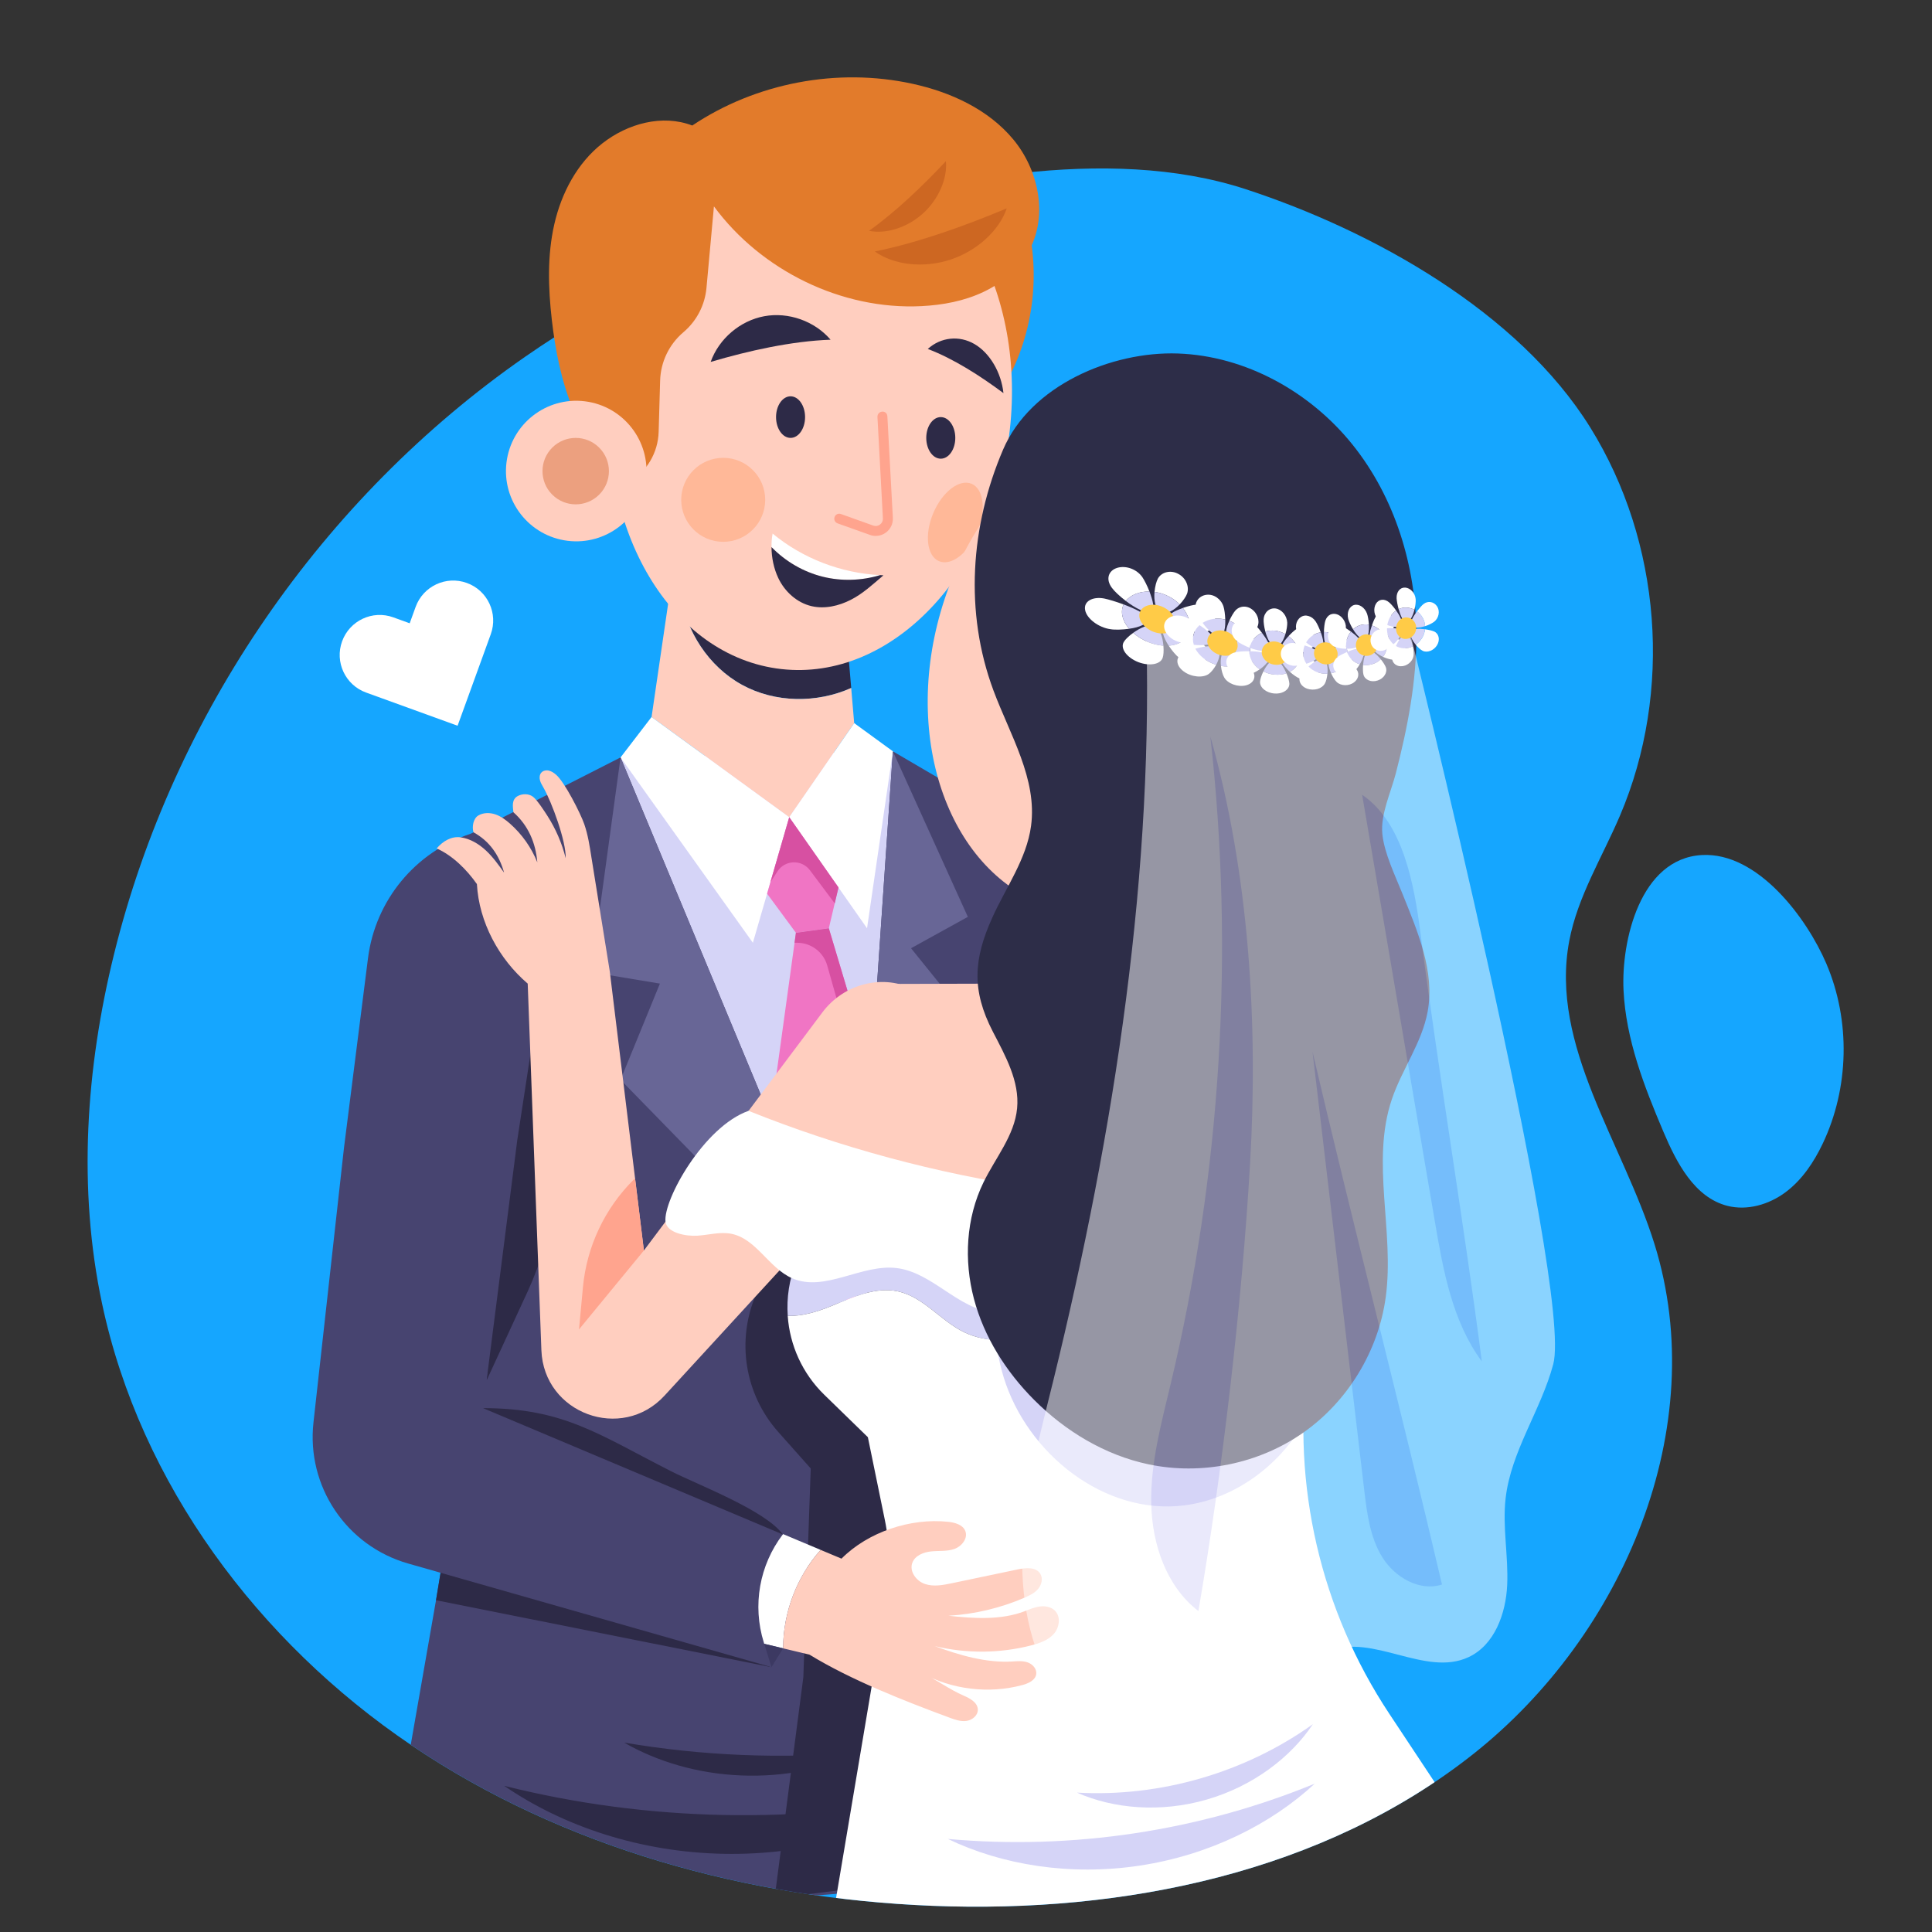 <?xml version="1.0" encoding="utf-8"?>
<!-- Generator: Adobe Illustrator 24.1.2, SVG Export Plug-In . SVG Version: 6.00 Build 0)  -->
<svg version="1.1" id="Layer_1" xmlns="http://www.w3.org/2000/svg" xmlns:xlink="http://www.w3.org/1999/xlink" x="0px" y="0px"
	 viewBox="0 0 720 720" style="enable-background:new 0 0 720 720;" xml:space="preserve">
<rect x="0" y="0" width="720" height="720" fill="#333333" stroke="none"/>
<style type="text/css">
	.st0{fill:#15A6FF;}
	.st1{fill:#FFFFFF;}
	.st2{clip-path:url(#SVGID_2_);}
	.st3{fill:#474470;}
	.st4{fill:#2D2A47;}
	.st5{fill:#D5D4F7;}
	.st6{fill:#FFCEBF;}
	.st7{fill:#F075C4;}
	.st8{fill:#D750A2;}
	.st9{fill:#686696;}
	.st10{fill:#3C3962;}
	.st11{fill:#FFA48E;}
	.st12{fill:#E27B2B;}
	.st13{fill:#ECA07F;}
	.st14{fill:#CD6722;}
	.st15{fill:#FFB898;}
	.st16{fill:#2D2D48;}
	.st17{opacity:0.5;}
	.st18{fill:#FFCB47;}
</style>
<g>
	<g>
		<path class="st0" d="M195.62,133.01c-75.55,52.51-131.05,133.15-153.1,222.48c-10.51,42.55-13.59,87.42-4.49,130.3
			c14.24,67.14,58.34,126.14,115.22,164.56c56.88,38.42,125.67,57.16,194.25,59.9c71.3,2.85,145.83-12.38,201.73-56.72
			c55.9-44.35,88.58-121.64,67.39-189.77c-11.8-37.94-39.17-74.04-31.81-113.08c3.12-16.56,12.3-31.22,18.91-46.72
			c19.72-46.23,15.46-101.97-11.08-144.66c-26.77-43.07-81.03-73.33-128.54-88.84c-51.28-16.74-117.37-3.19-167.11,12.72
			C261,94.69,226.66,111.44,195.62,133.01z"/>
		<path class="st0" d="M605.04,368.98c0.87,18.36,7.68,35.86,14.86,52.78c4.93,11.62,11.6,24.49,23.83,27.62
			c7.44,1.9,15.53-0.48,21.69-5.07c6.15-4.59,10.55-11.18,13.85-18.11c9.9-20.81,10.41-45.88,1.36-67.07
			c-7.21-16.88-25.51-41.65-46.4-40.48C611.24,319.94,604.17,350.63,605.04,368.98z"/>
	</g>
	<path class="st1" d="M173.98,217.25c-7.74-2.81-16.28,1.19-19.09,8.93l-2.21,6.1l-6.1-2.21c-7.74-2.81-16.28,1.19-19.09,8.93
		c-2.81,7.74,1.19,16.28,8.93,19.09l6.1,2.21l0,0l28.01,10.16l10.16-28.01l2.21-6.1C185.71,228.6,181.72,220.05,173.98,217.25z"/>
	<g>
		<defs>
			<path id="SVGID_1_" d="M616.61,463.75c-11.8-37.94-39.17-74.04-31.81-113.08c3.12-16.56,12.3-31.22,18.91-46.72
				c19.72-46.23,15.46-101.97-11.08-144.66c-26.77-43.07-81.03-73.33-128.54-88.84c-19.87-6.49-41.96-8.41-64.46-7.43
				c-19.82-28.27-51.74-48.15-86.11-52.23c-43.3-5.13-88.68,15.01-113.92,50.56c-17.03,21.29-23.58,52.51-21.89,79.15
				c0.12,1.86,0.25,3.69,0.41,5.48c-66.59,52.34-115.29,127.23-135.6,209.5c-10.51,42.55-13.59,87.42-4.49,130.3
				c14.24,67.14,58.34,126.14,115.22,164.56c56.88,38.42,125.67,57.16,194.25,59.9c71.3,2.85,145.83-12.38,201.73-56.72
				C605.12,609.17,637.81,531.88,616.61,463.75z"/>
		</defs>
		<clipPath id="SVGID_2_">
			<use xlink:href="#SVGID_1_"  style="overflow:visible;"/>
		</clipPath>
		<g class="st2">
			<g>
				<g>
					<path class="st3" d="M231.26,282.27l-55.88,28.46V447.8c0,49.8-4.31,99.5-12.89,148.56l-16.72,95.62l46.89,8.4
						c51.03,9.14,103.25,9.45,154.38,0.93l28.22-4.7l9.97-385.88l-52.47-30.73L231.26,282.27z"/>
					<path class="st4" d="M307.77,422.39l-25.97,59.91c-7.49,17.27-4.27,37.31,8.24,51.36l12.1,13.6l-2.76,77.79l-10.73,82.43
						l86.61-10.87l-14.57-274.22H307.77z"/>
				</g>
				<g>
					<path class="st4" d="M269.62,690.86c31.15,0.62,60.33-8.03,82.61-22.12c-54.06,11.3-110.72,10.19-164.3-3.2
						C209.64,680.48,238.46,690.27,269.62,690.86z"/>
				</g>
				<g>
					<path class="st4" d="M276.18,661.66c16.3,0.67,31.73-2.63,44.44-8.62c-29.33,2.52-58.99,1.3-88.02-3.62
						C244.78,656.43,259.88,661,276.18,661.66z"/>
				</g>
				<polyline class="st4" points="166.48,571.31 287.51,621.31 162.49,596.36 165.35,578.92 				"/>
				<path class="st4" d="M201.29,378.74l5.09,34.93c3.32,22.81,0.03,46.1-9.49,67.09l-15.55,33.68l9.48-129.69L201.29,378.74z"/>
			</g>
			<polygon class="st5" points="231.26,282.27 318.33,491.64 332.75,279.99 			"/>
			<g>
				<path class="st4" d="M276.52,255.21c12.36,6.78,27.89,6.9,40.7,1.18l-1.49-17.54l-62.14-17.71
					C255.55,235.17,264.04,248.37,276.52,255.21z"/>
				<path class="st6" d="M318.33,269.48l-1.11-13.09c-12.82,5.73-28.34,5.6-40.7-1.18c-12.47-6.84-20.97-20.04-22.93-34.07
					l-3.87-1.1l-6.9,47.16l51.3,37.35L318.33,269.48z"/>
				<polygon class="st1" points="242.82,267.2 231.26,282.27 280.58,351.34 294.12,304.55 				"/>
				<polygon class="st1" points="318.33,269.48 294.12,304.55 323.12,345.94 332.75,279.99 				"/>
			</g>
			<g>
				<polygon class="st7" points="294.12,304.55 285.87,333.04 296.62,347.63 308.88,345.94 312.47,330.74 				"/>
				<polygon class="st7" points="296.62,347.63 287.12,416.58 318.33,491.64 324.66,398.71 308.88,345.94 				"/>
				<path class="st8" d="M287.12,328.75l7.01-24.2l18.35,26.19l-1.4,5.92l-9.23-12.33c-3.07-4.11-9.3-3.91-12.1,0.39L287.12,328.75z
					"/>
				<path class="st8" d="M296.62,347.63l12.26-1.68l15.78,52.77l-1.04,15.26l-15.33-54.15c-1.42-5.02-6.01-8.49-11.23-8.49h-0.95
					L296.62,347.63z"/>
			</g>
			<polygon class="st9" points="231.26,282.27 220.31,362.3 245.93,366.56 231.26,402.4 318.33,491.64 			"/>
			<polygon class="st9" points="318.33,491.64 332.75,279.99 360.69,341.69 339.51,353.38 365.7,385.81 			"/>
			<g>
				<g>
					<path class="st5" d="M309.85,486.71c7.98-3.27,16.43-7.29,24.85-5.44c9.53,2.1,15.94,11.06,24.74,15.27
						c8.44,4.03,18.35,3.35,27.53,1.53c9.18-1.81,18.24-4.68,27.6-4.77c10.82-0.1,21.28,3.53,31.44,7.23
						c10.16,3.7,20.5,7.57,31.31,7.97c3.32,0.12,6.71-0.19,10-0.86c0.39-3.01,0.85-6.02,1.38-9.02l7.07-39.72
						c-63.56,12.2-130.17,8.23-191.81-11.48l-7.26,22.93c-2.6,6.49-3.6,13.34-3.13,20.03C298.98,490.57,304.73,488.81,309.85,486.71
						z"/>
					<path class="st1" d="M517.75,638.67c-25.63-38.68-36.36-85.22-30.43-131.03c-3.29,0.68-6.68,0.99-10,0.86
						c-10.81-0.4-21.14-4.27-31.31-7.97c-10.16-3.7-20.63-7.33-31.44-7.23c-9.35,0.08-18.42,2.95-27.6,4.77
						c-9.18,1.81-19.09,2.5-27.53-1.53c-8.81-4.21-15.21-13.17-24.74-15.27c-8.42-1.85-16.87,2.17-24.85,5.44
						c-5.12,2.1-10.87,3.86-16.29,3.68c0.76,10.92,5.45,21.44,13.62,29.39l16.25,15.82l6.31,30.77c2.02,9.84,2.2,19.97,0.53,29.87
						L311.1,710.18l51.63,4.47c59.29,5.13,118.79-7.16,171.19-35.38l7.91-4.26L517.75,638.67z"/>
					<path class="st6" d="M495.77,458.9l16.44-92.35H380.2l-50.67,0.14l-25.57,80.73C365.6,467.13,432.22,471.11,495.77,458.9z"/>
				</g>
				<path class="st5" d="M374.04,513.28c8.78,28.54,37.6,51.43,67.23,47.74c18.35-2.29,34.84-14.27,44.24-30.19
					c9.39-15.93,11.98-35.38,8.87-53.61c-3.88-22.69-17.12-44.32-37.37-55.26c-20.61-11.13-51.89-9.67-68.14,8.89
					C371.07,451.14,366.36,488.35,374.04,513.28z"/>
				<g>
					<path class="st5" d="M424.66,695.27c26.03-3.91,49.03-15.46,65.32-30.56c-43.04,17.66-90.4,24.8-136.74,20.61
						C373.24,694.95,398.63,699.2,424.66,695.27z"/>
				</g>
				<g>
					<path class="st5" d="M449.77,670.63c17.19-4.97,31.28-15.73,39.5-28.08c-25.27,18.08-56.87,27.25-87.89,25.51
						C414.92,674.09,432.59,675.63,449.77,670.63z"/>
				</g>
			</g>
			<g>
				<path class="st3" d="M291.82,571.71l-111.8-46.95l12.76-99.93l0,0l9.7-63.29c0.71-18.11-7.35-35.45-21.65-46.58l-5.45-4.24
					c-20.63,6.78-35.51,24.83-38.24,46.38l-8.95,70.68l-11.37,102.34c-2.64,23.78,12.27,45.99,35.27,52.55l135.42,38.63l-2.88-9.24
					c-4.29-13.77-1.65-28.76,7.08-40.23L291.82,571.71z"/>
				<g>
					<path class="st1" d="M291.82,571.71l-0.1,0.13c-8.73,11.47-11.37,26.46-7.08,40.23l0.17,0.54l7.04,1.68
						c0.01-13.38,5.08-26.71,13.99-36.69L291.82,571.71z"/>
					<path class="st6" d="M301.68,616.64l-9.84-2.35c0.01-13.38,5.08-26.71,13.99-36.69l7.77,3.26
						c9.93-9.98,25.72-15.21,39.72-13.73c2.54,0.27,5.48,1.06,6.42,3.43c1.07,2.7-1.31,5.71-4.05,6.68
						c-2.74,0.97-5.75,0.63-8.65,0.92c-2.9,0.29-6.08,1.56-7.06,4.29c-1.15,3.21,1.51,6.78,4.75,7.86
						c3.24,1.09,6.77,0.39,10.11-0.31c8.18-1.72,16.37-3.43,24.55-5.15c2.95-0.62,6.7-0.92,8.29,1.64c1.07,1.72,0.52,4.08-0.78,5.63
						c-1.3,1.55-3.19,2.47-5.05,3.27c-8.97,3.88-18.62,6.18-28.38,6.75c9.35,1.04,19.53,1.7,28.32-1.66
						c1.87-0.72,3.74-1.53,5.73-1.79c1.99-0.26,4.18,0.13,5.61,1.54c2.28,2.25,1.71,6.29-0.41,8.68c-2.13,2.39-5.33,3.48-8.42,4.28
						c-11.72,3.01-24.17,3.1-35.93,0.27c9.11,3.38,19.15,6.31,28.85,5.73c1.94-0.12,3.96-0.31,5.79,0.35
						c1.84,0.65,3.44,2.44,3.16,4.37c-0.33,2.27-2.87,3.43-5.08,4.04c-12.56,3.4-26.43,1.73-37.82-4.57
						c5.32,2.27,10.58,6.29,15.91,8.56c2.41,1.03,5.21,2.61,5.23,5.23c0.02,2.16-2.09,3.86-4.22,4.16c-2.14,0.3-4.27-0.44-6.29-1.19
						C336.85,633.82,317.17,626.11,301.68,616.64z"/>
				</g>
				<polygon class="st10" points="287.51,621.31 284.8,612.6 291.84,614.29 				"/>
			</g>
			<g>
				<g>
					<path class="st6" d="M227.24,361.96l12.72,104.06l66.55-88.78c8.06-10.75,22.87-14.57,34.67-8.15
						c15.37,8.37,18.67,28.83,6.95,41.6L247.68,520.08c-15.98,17.41-45.04,6.71-45.92-16.9l-5.1-136.62
						c-10.77-9.19-18.15-22.96-18.93-37.09c-3.77-5.36-9.01-10.62-15-13.29c2.33-2.7,5.49-4.64,9.02-4.12s6.73,2.46,9.34,4.89
						c2.61,2.43,4.7,5.36,6.77,8.26c-1.85-6.58-5.42-11.75-11.41-15.04c-0.62-2.09-0.07-5.15,1.8-6.26
						c1.87-1.11,4.25-1.12,6.32-0.43c2.06,0.69,3.86,2.02,5.49,3.46c4.45,3.93,7.97,8.91,10.18,14.42
						c-0.6-7.31-3.42-13.8-8.91-18.66c-0.17-1.92-0.86-4.81,1.75-6.11c1.72-0.86,3.96-0.84,5.51,0.3c1.55,1.14,4.35,5.49,5.39,7.11
						c3.12,4.86,5.44,10.23,6.84,15.83c0.16-6.37-5.15-20.81-8.31-26.35c-0.5-0.88-1.04-1.75-1.29-2.73
						c-0.25-0.98-0.14-2.11,0.54-2.85c0.69-0.75,1.83-0.95,2.82-0.71c0.99,0.24,1.85,0.84,2.63,1.5c3.2,2.71,9.17,14.49,10.53,18.45
						c1.37,3.96,2.01,8.13,2.65,12.27C221.84,328.76,225.79,352.6,227.24,361.96z"/>
					<path class="st11" d="M239.96,466.02l-24.18,29.41l1.46-15.68c1.41-15.17,8.1-29.36,18.89-40.11l0.56-0.33L239.96,466.02z"/>
				</g>
			</g>
			<path class="st4" d="M180.02,524.77l111.71,47.07c-6.39-8.94-31.81-18.56-41.61-23.54C223.28,534.68,210.11,524.77,180.02,524.77
				z"/>
			<g>
				<path class="st12" d="M381.93,79.51c6.21,20.97,3.55,44.42-7.21,63.46l-14.86-58.05L381.93,79.51z"/>
				<path class="st6" d="M376.32,160.22c-6.06,53.83-44.18,93.74-85.15,89.12c-40.97-4.61-69.27-51.99-63.2-105.83
					c6.06-53.83,44.18-93.74,85.15-89.12C354.08,59.01,382.38,106.39,376.32,160.22z"/>
				<path class="st12" d="M234.3,179.78L234.3,179.78c6.72-3.93,10.93-11.05,11.16-18.83l0.55-19.11c0.2-6.97,3.36-13.53,8.68-18.03
					l0,0c4.92-4.16,8-10.09,8.59-16.5l2.78-30.4c17.6,23.91,47.65,38.66,77.3,37.18c7.98-0.4,16-1.89,23.22-5.33
					c7.22-3.43,13.61-8.92,17.27-16.03c6.67-12.95,3.07-29.57-6.24-40.78c-9.31-11.21-23.33-17.62-37.57-20.73
					c-27.94-6.11-58.28-0.35-82.05,15.56c-11.14-4.28-24.06-0.74-33.47,6.62c-9.41,7.35-15.3,18.54-17.95,30.19
					c-2.65,11.64-2.28,23.77-0.92,35.63c1.3,11.36,3.52,22.69,7.88,33.25C217.92,163.05,225.27,172.77,234.3,179.78z"/>
				<g>
					
						<ellipse transform="matrix(0.122 -0.993 0.993 0.122 14.227 367.214)" class="st6" cx="214.59" cy="175.57" rx="26.18" ry="26.18"/>
					
						<ellipse transform="matrix(0.707 -0.707 0.707 0.707 -61.293 203.163)" class="st13" cx="214.59" cy="175.57" rx="12.38" ry="12.38"/>
				</g>
				<path class="st4" d="M309.53,126.6c-5.95-6.96-15.73-10.42-24.73-8.75c-9,1.67-16.89,8.4-19.96,17.03
					C278.87,130.73,294.92,127.13,309.53,126.6z"/>
				<path class="st4" d="M345.76,130.05c4.85-4.42,11.74-5.14,17.42-1.82c5.68,3.32,9.95,10.54,10.78,18.28
					C365.32,140.07,355.28,133.64,345.76,130.05z"/>
				<path class="st4" d="M300.03,155.44c0,4.28-2.42,7.75-5.41,7.75c-2.99,0-5.41-3.47-5.41-7.75c0-4.28,2.42-7.75,5.41-7.75
					C297.61,147.7,300.03,151.17,300.03,155.44z"/>
				<path class="st4" d="M356.01,163.19c0,4.28-2.42,7.75-5.41,7.75c-2.99,0-5.41-3.47-5.41-7.75c0-4.28,2.42-7.75,5.41-7.75
					C353.59,155.44,356.01,158.91,356.01,163.19z"/>
				<g>
					<path class="st11" d="M326.36,199.72c-0.72,0-1.45-0.12-2.15-0.37l-12.07-4.31c-0.96-0.34-1.46-1.4-1.12-2.36
						c0.34-0.96,1.4-1.48,2.36-1.12l12.07,4.31c0.86,0.31,1.77,0.17,2.5-0.38c0.74-0.55,1.13-1.4,1.08-2.32l-2.03-37.81
						c-0.05-1.02,0.73-1.89,1.75-1.95c1.13-0.12,1.9,0.73,1.95,1.75l2.04,37.81c0.12,2.15-0.84,4.2-2.57,5.49
						C329.06,199.29,327.72,199.72,326.36,199.72z"/>
				</g>
				<g>
					<path class="st1" d="M306.64,214.93c7.01,1.74,14.48,1.49,21.39-0.6c-14.56-0.71-28.86-6.19-40.1-15.48
						c-0.32,1.65-0.42,3.34-0.41,5.04C292.72,209.23,299.4,213.14,306.64,214.93z"/>
					<path class="st4" d="M306.64,214.93c-7.24-1.79-13.92-5.7-19.12-11.04c0.02,3.97,0.85,7.98,2.52,11.52
						c2.39,5.06,6.94,9.21,12.39,10.48c4.92,1.15,10.16-0.07,14.66-2.37c4.5-2.29,8.29-5.84,12.14-9.11c-0.4-0.01-0.8-0.07-1.2-0.09
						C321.12,216.42,313.65,216.67,306.64,214.93z"/>
				</g>
				<g>
					<path class="st14" d="M354.12,96.78c9.91-3.24,18.24-10.81,21.07-19.14c-15.33,6.44-32.94,12.78-49.16,16.08
						C333.11,98.81,344.21,100.02,354.12,96.78z"/>
				</g>
				<g>
					<path class="st14" d="M343.97,79.54c5.77-5.23,9.15-12.93,8.55-19.48c-8.5,9.06-18.58,18.76-28.64,25.96
						C330.26,87.33,338.2,84.77,343.97,79.54z"/>
				</g>
				<path class="st15" d="M285.17,186.27c0,8.64-7.01,15.65-15.65,15.65c-8.64,0-15.65-7.01-15.65-15.65
					c0-8.64,7.01-15.65,15.65-15.65C278.16,170.62,285.17,177.63,285.17,186.27z"/>
				<path class="st15" d="M364.24,198.17c-3.35,7.97-9.75,12.88-14.29,10.97c-4.54-1.91-5.51-9.92-2.16-17.88
					c3.35-7.97,9.75-12.88,14.29-10.97C366.62,182.2,367.59,190.21,364.24,198.17z"/>
			</g>
			<path class="st1" d="M495.93,445.79c-72.9,7.01-149-4.53-216.97-31.81c-16.69,5.88-31.83,33.24-30.95,41.28
				c0.46,4.2,7.64,5.52,11.85,5.25c4.22-0.27,8.45-1.52,12.6-0.73c9.37,1.79,14.08,12.86,22.84,16.63
				c12.15,5.23,25.72-5.42,38.85-3.84c13.34,1.61,22.91,15.35,36.29,16.53c14.58,1.29,26.63-12.77,41.26-13.47
				c6.11-0.29,12.06,1.8,17.81,3.87c5.76,2.08,11.68,4.2,17.8,3.97c6.11-0.23,12.54-3.38,14.76-9.08c1.41-3.62,6.98-2.33,10.85-1.97
				c3.87,0.36,7.77,1.26,11.62,0.69c5.34-0.78,10.14-4.55,12.16-9.56C498.72,458.55,499.24,450.05,495.93,445.79z"/>
			<g>
				
					<ellipse transform="matrix(0.278 -0.961 0.961 0.278 64.351 582.122)" class="st6" cx="419.55" cy="248.24" rx="94.32" ry="71.78"/>
				<path class="st16" d="M370.23,257.31c6.18,16.59,16.39,32.99,14.01,50.53c-1.67,12.3-9.34,22.82-14.44,34.13
					c-6.98,15.46-7.79,27.05,0.23,42.54c4.65,8.99,9.98,18.44,9.02,28.52c-0.97,10.16-8.1,18.48-12.56,27.66
					c-6.47,13.3-7.32,29-3.54,43.31c3.78,14.3,11.99,27.22,22.44,37.69c11.66,11.69,26.39,20.57,42.54,24
					c19.8,4.21,41.27-0.18,57.82-11.83c16.55-11.64,27.94-30.37,30.67-50.42c3.34-24.52-5.64-50.36,2.29-73.8
					c3.77-11.15,11.2-21.03,13.33-32.61c2.76-14.99-3.75-29.92-9.43-44.06c-2.66-6.62-6.74-15.04-7.45-22.17
					c-0.73-7.33,3.2-15.54,5.03-22.63c4.38-17,7.79-34.41,7.65-52.03c-0.19-25.24-7.99-50.73-23.78-70.42
					c-15.79-19.69-39.85-33.09-65.08-33.98c-24.74-0.87-54.92,11.9-65.16,35.82C361.65,195.95,359.37,228.13,370.23,257.31z"/>
			</g>
			<g class="st17">
				<path class="st1" d="M524.88,233.36c-30.54,15.23-68.92,13.44-97.92-4.57c3.6,95.07-11.7,193-34.35,285.41
					c-4.44,18.11-9.39,36.21-11.09,54.78c-1.7,18.57,0.04,37.91,8.4,54.58c5.29-7.82,17.76-10.21,26.5-6.66
					c8.75,3.55,15.69,10.35,23.48,15.68c7.79,5.33,17.63,9.32,26.55,6.24c11.83-4.09,17.2-18.75,28.79-23.48
					c16.39-6.69,35.91,9.68,51.98,2.26c9.75-4.5,13.99-16.25,14.47-26.98c0.47-10.73-1.8-21.51-0.6-32.18
					c2-17.65,13.19-32.88,17.76-50.04C586.44,480,524.88,233.36,524.88,233.36z"/>
				<path class="st5" d="M446.61,600.39c-11.93-9.16-17.25-24.89-17.57-39.93c-0.32-15.04,3.68-29.78,7.17-44.41
					c18.84-78.87,23.89-161.02,14.85-241.61c14.44,50.85,17.88,106.7,14.79,159.46C462.77,486.68,455.55,548.29,446.61,600.39z"/>
				<path class="st5" d="M537.39,590.51c-8.33,2.68-17.55-2.66-22.18-10.08c-4.64-7.42-5.77-16.43-6.8-25.12
					c-6.42-54.45-12.85-108.89-19.27-163.34C503.92,455.18,522.62,527.3,537.39,590.51z"/>
				<path class="st5" d="M552.23,507.35c-10.96-14.83-14.36-33.74-17.46-51.91c-9.05-53.08-18.09-106.17-27.14-159.25
					c15.33,10.47,19.39,33.41,21.77,51.82C535.96,398.9,545.67,456.47,552.23,507.35z"/>
			</g>
			<g>
				<g>
					<g>
						<path class="st1" d="M439.63,225.25c1.33-1.39,2.36-2.96,2.75-3.98c0.96-2.62-0.46-5.94-3.23-7.38
							c-2.79-1.56-6.25-0.78-7.65,1.75c-0.54,1-1.06,2.91-1.25,4.97c1.74,0.21,3.47,0.71,5.13,1.58
							C437.04,222.99,438.45,224.03,439.63,225.25z"/>
						<path class="st1" d="M428.37,220.44c-0.83-2.17-1.86-4.15-2.63-5.33c-2.05-2.94-6.01-4.46-9.32-3.51
							c-3.35,0.99-4.46,4.23-2.06,7.45c0.89,1.25,2.9,3.15,5.2,4.9C421.47,221.55,424.84,220.4,428.37,220.44z"/>
						<path class="st1" d="M418.74,225.26c-2.78-1.04-5.61-1.88-7.26-2.22c-4.29-0.79-7.7,1.03-7.09,4.29
							c0.58,3.21,5.03,6.56,9.48,7.16c1.69,0.28,4.43,0.18,6.94-0.16C418.24,231.36,417.43,228,418.74,225.26z"/>
						<path class="st1" d="M422.3,235.85c-1.66,1.19-3.03,2.53-3.54,3.46c-1.32,2.38,1.17,5.75,5.45,7.45
							c4.18,1.57,8.18,0.85,9.06-1.55c0.36-0.94,0.46-2.69,0.3-4.58c-1.86-0.15-3.89-0.61-5.92-1.44
							C425.61,238.29,423.79,237.14,422.3,235.85z"/>
						<path class="st1" d="M447.9,239.58c-1-0.82-2.93-2.12-5.05-3.28c-1.11,2.54-3.78,4.1-7.31,4.33c1.22,1.85,2.73,3.61,3.84,4.49
							c1.39,1.1,3.16,1.81,4.84,2.02c1.68,0.18,3.27-0.11,4.38-0.89C450.8,244.69,450.37,241.68,447.9,239.58z"/>
						<path class="st1" d="M443.28,234.96c2.33,0.45,4.51,0.65,5.72,0.48c3.06-0.34,4.51-2.88,3.61-5.62
							c-0.45-1.39-1.41-2.57-2.61-3.35c-1.2-0.83-2.65-1.29-4.15-1.15c-1.18,0.11-3.08,0.55-5.03,1.25
							C442.82,229.13,443.85,232.21,443.28,234.96z"/>
						<path class="st5" d="M432.65,228.19c2.08,0.95,4.95-0.8,6.98-2.94c-1.17-1.22-2.59-2.26-4.25-3.07
							c-1.66-0.86-3.4-1.37-5.13-1.58C429.96,223.71,430.56,227.17,432.65,228.19z"/>
						<path class="st5" d="M428.88,227.98c1.72-0.82,0.72-4.25-0.51-7.54c-3.53-0.04-6.9,1.12-8.82,3.52
							C423.01,226.59,427.17,228.8,428.88,227.98z"/>
						<path class="st5" d="M427.59,230.58c-0.48-1.81-4.65-3.75-8.85-5.33c-1.31,2.74-0.51,6.1,2.07,9.07
							C424.67,233.82,428.07,232.37,427.59,230.58z"/>
						<path class="st5" d="M430.27,233.42c-2.18-1.01-5.37,0.56-7.97,2.43c1.49,1.29,3.31,2.45,5.35,3.34
							c2.03,0.83,4.06,1.29,5.92,1.44C433.31,237.64,432.44,234.36,430.27,233.42z"/>
						<path class="st5" d="M442.85,236.3c-3.35-1.88-7.16-3.59-8.76-2.77c-1.61,0.82-0.51,4.16,1.45,7.1
							C439.07,240.4,441.74,238.84,442.85,236.3z"/>
						<path class="st5" d="M435.18,230.9c0.46,1.78,4.44,3.33,8.1,4.06c0.57-2.75-0.46-5.84-2.46-8.39
							C437.8,227.66,434.71,229.1,435.18,230.9z"/>
					</g>
					<path class="st18" d="M437.71,233.53c-0.92,2.52-4.59,3.31-8.28,1.75c-3.77-1.7-5.79-5.12-4.42-7.59
						c1.35-2.43,5.2-3.05,8.51-1.41C436.78,227.79,438.62,231.04,437.71,233.53z"/>
				</g>
				<g>
					<g>
						<path class="st1" d="M464.58,245.48c1.92,0.85,3.88,1.46,5.03,1.63c2.94,0.38,5.29-1.27,5.3-3.67
							c0.01-2.39-2.11-4.67-4.77-5.09c-1.07-0.19-2.9-0.21-4.8-0.06c0.48,1.25,0.72,2.52,0.59,3.82
							C465.81,243.39,465.33,244.55,464.58,245.48z"/>
						<path class="st1" d="M464.72,236.96c1.56-0.81,2.86-1.92,3.45-2.67c1.5-1.95,0.87-5.02-1.12-6.81c-2.05-1.9-4.88-1.86-6.62,0
							c-0.67,0.74-1.57,2.24-2.31,3.88c1.46,0.52,2.76,1.33,3.88,2.32C463.11,234.6,464.04,235.73,464.72,236.96z"/>
						<path class="st1" d="M456.62,230.87c-0.06-1.9-0.32-3.77-0.66-4.85c-0.9-2.77-3.57-4.69-6.33-4.36
							c-2.78,0.33-4.72,2.84-3.93,5.71c0.31,1.11,1.23,2.93,2.48,4.73C450.54,230.61,453.56,230.16,456.62,230.87z"/>
						<path class="st1" d="M447.02,232.98c-1.91-1.33-3.9-2.42-5.13-2.97c-3.2-1.3-6.68-0.5-7.77,1.99
							c-1.08,2.46,0.99,5.71,4.6,7.04c1.36,0.55,3.78,1.02,6.17,1.28c-0.4-1.35-0.44-2.72-0.04-4.03
							C445.25,234.96,446.03,233.86,447.02,232.98z"/>
						<path class="st1" d="M450.49,251.14c0.86-0.62,1.94-1.92,2.74-3.39c-3.57-1.07-6.41-3.42-7.76-5.99
							c-2.06,0.54-4,1.25-4.96,1.83c-2.48,1.48-2.34,4.44,0.62,6.63C443.98,252.34,448.3,252.75,450.49,251.14z"/>
						<path class="st1" d="M455.01,248.19c0.18,1.69,0.67,3.33,1.21,4.26c1.32,2.35,5.07,3.68,8.04,2.98
							c2.95-0.74,3.99-3.13,2.62-5.34c-0.54-0.89-1.8-2.24-3.22-3.66c-0.98,0.81-2.25,1.41-3.72,1.74
							C458.46,248.46,456.78,248.48,455.01,248.19z"/>
						<path class="st5" d="M458.93,240.57c-0.12,0.75,0.53,1.63,1.6,2.53c1.07,0.85,2.55,1.68,4.05,2.38
							c0.76-0.93,1.23-2.09,1.35-3.37c0.13-1.3-0.12-2.57-0.59-3.82c-1.48,0.08-3.01,0.3-4.21,0.67
							C459.92,239.31,459.05,239.82,458.93,240.57z"/>
						<path class="st5" d="M457.73,237.9c1.43,1.18,4.57,0.4,6.99-0.94c-0.68-1.23-1.61-2.36-2.71-3.29
							c-1.12-0.99-2.42-1.8-3.88-2.32C457,233.85,456.27,236.73,457.73,237.9z"/>
						<path class="st5" d="M454.56,237c1.76-0.28,2.15-3.23,2.06-6.12c-3.07-0.71-6.08-0.27-8.44,1.24
							C450.08,234.76,452.78,237.32,454.56,237z"/>
						<path class="st5" d="M452.44,238.8c0.32-1.49-2.52-3.87-5.41-5.82c-0.99,0.88-1.77,1.98-2.17,3.3
							c-0.4,1.31-0.37,2.68,0.04,4.03C448.55,240.65,452.11,240.32,452.44,238.8z"/>
						<path class="st5" d="M453.23,247.74c1.26-2.29,1.88-5.03,0.39-6.23c-1.53-1.18-4.95-0.65-8.15,0.24
							C446.81,244.32,449.66,246.67,453.23,247.74z"/>
						<path class="st5" d="M456.93,242.4c-1.77,0.35-2.21,3.11-1.92,5.79c1.77,0.29,3.45,0.27,4.92-0.02
							c1.47-0.33,2.74-0.93,3.72-1.74C461.36,244.25,458.69,242.08,456.93,242.4z"/>
					</g>
					<path class="st18" d="M454.86,244.16c-3.28-0.86-5.46-3.63-4.81-6.11c0.65-2.47,3.6-3.71,6.54-2.84
						c2.89,0.81,4.93,3.45,4.61,5.92C460.88,243.58,458.07,244.96,454.86,244.16z"/>
				</g>
				<g>
					<g>
						<path class="st1" d="M479.03,236.31c0.49-1.61,0.72-3.26,0.69-4.27c-0.12-2.6-2.02-4.89-4.28-5.27
							c-2.3-0.34-4.34,1.37-4.52,4.03c-0.06,1.02,0.16,2.78,0.63,4.55c1.19-0.36,2.46-0.43,3.8-0.29
							C476.66,235.22,477.9,235.71,479.03,236.31z"/>
						<path class="st1" d="M470.28,235.82c-1.16-1.54-2.39-2.95-3.23-3.64c-2.16-1.83-5.13-1.79-6.9,0.02
							c-1.76,1.84-1.48,4.85,0.92,6.78c0.92,0.71,2.71,1.67,4.64,2.43C466.22,238.84,468.02,236.84,470.28,235.82z"/>
						<path class="st1" d="M465.58,242.71c-2.02-0.04-3.99,0.09-5.1,0.35c-2.81,0.58-4.3,3-3,5.43c1.26,2.4,4.86,3.76,7.73,3.03
							c1.11-0.3,2.78-1.07,4.24-2.06C467.02,247.76,465.56,245.3,465.58,242.71z"/>
						<path class="st1" d="M470.82,250.23c-0.71,1.44-1.19,2.9-1.24,3.78c-0.15,2.2,2.33,4.28,5.51,4.44
							c3.11,0.19,5.51-1.56,5.41-3.72c-0.03-0.86-0.45-2.33-1.09-3.82c-1.26,0.46-2.7,0.61-4.24,0.51
							C473.6,251.34,472.13,250.86,470.82,250.23z"/>
						<path class="st1" d="M488.69,245.84c-0.92-0.43-2.59-0.83-4.36-1.22c-0.02,2.41-1.36,4.59-3.64,5.75
							c1.33,1.21,2.82,2.16,3.81,2.58c2.48,1.09,5.51,0.22,6.57-1.73C492.14,249.2,490.99,246.89,488.69,245.84z"/>
						<path class="st1" d="M484.24,243.36c1.71-0.28,3.24-0.89,4.02-1.35c2.01-1.21,2.27-3.94,0.86-5.95
							c-1.45-2.11-3.97-2.8-5.91-1.68c-0.76,0.46-1.91,1.52-3.01,2.68C482.27,238.64,483.83,240.83,484.24,243.36z"/>
						<path class="st5" d="M475.28,240.93c1.63,0.18,3.02-2.14,3.75-4.63c-1.12-0.6-2.36-1.09-3.69-1.25
							c-1.34-0.14-2.61-0.07-3.8,0.29C472.25,238.02,473.63,240.79,475.28,240.93z"/>
						<path class="st5" d="M472.78,241.91c0.87-1.16-0.75-3.81-2.5-6.09c-2.27,1.02-4.06,3.02-4.57,5.59
							c1.48,0.53,3.03,0.99,4.32,1.12C471.32,242.64,472.34,242.49,472.78,241.91z"/>
						<path class="st5" d="M472.69,244.44c-0.41-0.69-1.41-1.11-2.69-1.35c-1.29-0.26-2.87-0.39-4.42-0.38
							c-0.03,2.58,1.43,5.05,3.88,6.75C471.74,247.87,473.51,245.8,472.69,244.44z"/>
						<path class="st5" d="M475.22,245.97c-1.69-0.12-3.28,2.01-4.4,4.27c1.31,0.63,2.78,1.1,4.34,1.19
							c1.54,0.11,2.98-0.05,4.24-0.51C478.39,248.59,476.9,246.12,475.22,245.97z"/>
						<path class="st5" d="M484.33,244.61c-2.77-0.51-5.78-0.86-6.6,0.34c-0.82,1.17,0.84,3.54,2.96,5.41
							C482.97,249.2,484.31,247.02,484.33,244.61z"/>
						<path class="st5" d="M477.71,242.45c0.81,1.29,3.88,1.45,6.53,0.91c-0.41-2.54-1.97-4.72-4.04-6.31
							C478.51,238.9,476.89,241.12,477.71,242.45z"/>
					</g>
					<path class="st18" d="M480.12,243.85c0.11,2.34-2.08,4.15-4.92,3.88c-2.9-0.24-5.15-2.53-4.98-4.89
						c0.17-2.46,2.46-4.05,5.08-3.76C477.87,239.4,480.01,241.46,480.12,243.85z"/>
				</g>
				<g>
					<g>
						<path class="st1" d="M502.08,245.66c1.63,0.14,3.24,0.06,4.12-0.19c2.29-0.56,3.55-2.84,2.88-4.92c-0.69-2.15-2.9-3.37-5-2.9
							c-0.83,0.22-2.18,0.8-3.52,1.55c0.7,0.91,1.25,1.96,1.53,3.12C502.37,243.47,502.35,244.6,502.08,245.66z"/>
						<path class="st1" d="M499.73,238.25c0.88-1.28,1.52-2.63,1.73-3.49c0.54-2.23-0.82-4.74-2.82-5.68
							c-1.02-0.45-2.03-0.44-2.88-0.04c-0.85,0.41-1.53,1.25-1.87,2.36c-0.26,0.87-0.46,2.47-0.5,4.14
							C495.77,235.55,498.02,236.54,499.73,238.25z"/>
						<path class="st1" d="M492.21,235.65c-0.59-1.61-1.32-3.18-1.87-4.01c-0.71-1.08-1.67-1.78-2.67-2.06
							c-1.01-0.33-2.05-0.21-2.95,0.43c-1.79,1.19-2.37,3.96-1.02,6.18c0.53,0.85,1.67,2.15,3.04,3.23
							C487.93,237.43,489.87,236,492.21,235.65z"/>
						<path class="st1" d="M486.21,240.53c-1.67-0.49-3.33-0.88-4.31-0.9c-2.5-0.16-4.57,1.66-4.58,4.03
							c-0.01,2.38,2.26,4.38,5.03,4.47c1.06-0.01,2.82-0.25,4.5-0.78c-0.66-0.99-1.07-2.12-1.17-3.35
							C485.57,242.78,485.78,241.61,486.21,240.53z"/>
						<path class="st1" d="M493.75,254.72c0.42-0.76,0.8-2.14,0.94-3.63c-2.78,0.12-5.39-0.92-7.05-2.72
							c-1.24,1.11-2.34,2.23-2.83,2.99c-1.24,1.91-0.32,4.3,2.29,5.28c1.27,0.45,2.68,0.46,3.9,0.12
							C492.21,256.41,493.22,255.68,493.75,254.72z"/>
						<path class="st1" d="M496.06,250.91c0.61,1.37,1.42,2.61,2.06,3.23c1.59,1.55,4.63,1.62,6.55,0.1
							c1.93-1.48,2.01-3.84,0.39-5.32c-0.65-0.59-1.95-1.42-3.37-2.14C500.75,248.77,498.72,250.41,496.06,250.91z"/>
						<path class="st5" d="M496.64,243.26c0.24,1.35,2.87,2.19,5.44,2.4c0.27-1.06,0.29-2.19,0.01-3.34
							c-0.28-1.16-0.83-2.21-1.53-3.12C498.5,240.36,496.39,241.89,496.64,243.26z"/>
						<path class="st5" d="M495.02,241.33c1.36,0.59,3.36-1.16,4.71-3.08c-1.72-1.72-3.97-2.7-6.33-2.72
							C493.34,238.08,493.66,240.77,495.02,241.33z"/>
						<path class="st5" d="M492.55,241.59c1.15-0.8,0.56-3.49-0.33-5.94c-2.35,0.35-4.28,1.79-5.47,3.76
							C488.8,241.13,491.39,242.37,492.55,241.59z"/>
						<path class="st5" d="M491.59,243.76c-0.21-1.38-2.85-2.46-5.38-3.23c-0.42,1.07-0.63,2.25-0.53,3.48
							c0.11,1.22,0.52,2.36,1.17,3.35C489.45,246.56,491.8,245.15,491.59,243.76z"/>
						<path class="st5" d="M494.7,251.09c0.22-2.33-0.12-4.81-1.51-5.37c-1.41-0.58-3.6,1-5.54,2.65
							C489.3,250.17,491.91,251.22,494.7,251.09z"/>
						<path class="st5" d="M495.76,245.43c-1.15,0.82-0.66,3.32,0.31,5.48c2.66-0.5,4.69-2.14,5.63-4.13
							C499.42,245.6,496.91,244.64,495.76,245.43z"/>
					</g>
					<path class="st18" d="M494.81,247.57c-2.52,0.29-4.82-1.41-5.08-3.67c-0.27-2.33,1.42-4.3,3.72-4.51
						c2.27-0.2,4.48,1.37,4.97,3.6C498.89,245.19,497.3,247.28,494.81,247.57z"/>
				</g>
				<g>
					<g>
						<path class="st1" d="M510.15,232.8c-0.09-1.61-0.38-3.19-0.69-4.09c-0.84-2.34-2.97-3.74-4.8-3.25
							c-1.84,0.52-2.84,2.81-2.21,5.22c0.26,0.93,0.93,2.43,1.8,3.84c0.79-0.68,1.69-1.28,2.75-1.57
							C508.06,232.69,509.11,232.6,510.15,232.8z"/>
						<path class="st1" d="M503.45,235.37c-1.29-0.93-2.6-1.76-3.42-2.11c-2.09-0.83-4.22,0.14-4.95,2.37
							c-0.72,2.13,0.37,4.73,2.62,5.54c0.86,0.32,2.43,0.62,4.03,0.6C501.36,239.36,502.1,237.1,503.45,235.37z"/>
						<path class="st1" d="M502.01,242.95c-1.46,0.66-2.84,1.35-3.56,1.92c-1.8,1.45-2.18,3.87-0.57,5.57
							c1.56,1.6,4.53,1.73,6.37,0.2c0.73-0.57,1.72-1.75,2.5-3.09C504.51,246.91,502.73,245.18,502.01,242.95z"/>
						<path class="st1" d="M507.98,247.81c-0.11,1.46-0.06,2.85,0.15,3.63c0.51,1.95,2.92,2.97,5.31,2.15
							c2.37-0.79,3.7-3.04,3.03-4.88c-0.26-0.74-0.99-1.9-1.89-3.02c-0.84,0.76-1.85,1.44-3.04,1.79
							C510.33,247.84,509.13,247.98,507.98,247.81z"/>
						<path class="st1" d="M520.33,238.11c-0.84-0.06-2.29,0.06-3.74,0.37c0.66,2.19,0.2,4.48-1.18,6.32
							c1.34,0.6,2.75,0.99,3.63,1.05c2.2,0.13,4.36-1.55,4.64-3.68C523.99,240.02,522.41,238.24,520.33,238.11z"/>
						<path class="st1" d="M516.17,237.38c1.22-0.9,2.28-1.89,2.76-2.6c1.23-1.86,0.71-4.39-0.99-5.77
							c-1.73-1.39-3.94-1.19-5.11,0.59c-0.47,0.68-1.06,2.02-1.56,3.5C513.29,233.72,515.15,235.25,516.17,237.38z"/>
						<path class="st5" d="M508.64,238.22c1.29-0.35,1.65-2.98,1.51-5.42c-1.05-0.2-2.09-0.11-3.15,0.16
							c-1.06,0.29-1.96,0.89-2.75,1.57C505.56,236.7,507.36,238.59,508.64,238.22z"/>
						<path class="st5" d="M507.06,239.92c0.31-1.32-1.64-3.08-3.61-4.56c-1.35,1.73-2.1,4-1.72,6.41
							C504.19,241.84,506.75,241.21,507.06,239.92z"/>
						<path class="st5" d="M507.72,242.17c-1-0.95-3.45-0.16-5.71,0.78c0.72,2.23,2.5,3.96,4.75,4.6
							C508,245.5,508.71,243.09,507.72,242.17z"/>
						<path class="st5" d="M510.03,242.68c-1.31,0.4-1.86,2.86-2.05,5.13c1.15,0.18,2.35,0.03,3.55-0.33
							c1.2-0.35,2.21-1.03,3.04-1.79C513.14,243.91,511.35,242.31,510.03,242.68z"/>
						<path class="st5" d="M516.59,238.47c-1.15,0.19-2.31,0.5-3.22,0.92c-0.93,0.38-1.59,0.9-1.73,1.56
							c-0.28,1.31,1.63,2.84,3.77,3.85C516.79,242.95,517.25,240.66,516.59,238.47z"/>
						<path class="st5" d="M510.9,238.74c0.5,0.45,1.34,0.44,2.3,0.17c0.95-0.3,2.01-0.89,2.97-1.53c-1.02-2.13-2.89-3.66-4.9-4.29
							C510.49,235.29,509.9,237.83,510.9,238.74z"/>
					</g>
					<path class="st18" d="M513.14,239.2c0.74,2.03-0.41,4.34-2.62,5.03c-2.22,0.71-4.53-0.53-5.09-2.68c-0.57-2.18,0.65-4.37,2.7-5
						C510.16,235.97,512.38,237.09,513.14,239.2z"/>
				</g>
				<g>
					<g>
						<path class="st1" d="M531.09,233.34c1.41-0.41,2.69-1.13,3.39-1.64c1.76-1.39,2.23-3.98,1.09-5.71
							c-1.18-1.79-3.41-2.17-5.02-0.91c-0.66,0.47-1.57,1.59-2.49,2.75c0.83,0.61,1.58,1.4,2.13,2.39
							C530.74,231.2,531.03,232.26,531.09,233.34z"/>
						<path class="st1" d="M527.12,227.23c0.38-1.51,0.54-3.01,0.46-3.93c-0.2-2.35-2-4.19-3.9-4.32c-1.92-0.12-3.29,1.57-3.21,3.96
							c0.05,0.93,0.33,2.49,0.75,4.06C523.13,226.11,525.27,226.28,527.12,227.23z"/>
						<path class="st1" d="M520.3,227.51c-0.93-1.29-1.94-2.46-2.61-3.02c-1.76-1.5-3.85-1.25-4.93,0.52
							c-1.04,1.81-0.73,4.49,0.97,6.06c0.65,0.59,1.89,1.32,3.28,1.87c0.19-1.1,0.57-2.17,1.12-3.1
							C518.69,228.9,519.42,228.13,520.3,227.51z"/>
						<path class="st1" d="M516.9,234.13c-1.44,0.14-2.83,0.38-3.6,0.67c-1.94,0.79-3.03,3.01-2.34,5.16
							c0.65,2.06,2.97,3.18,5.08,2.3c0.82-0.32,2.11-1.14,3.27-2.18c-0.79-0.68-1.43-1.57-1.85-2.63
							C517.03,236.37,516.87,235.24,516.9,234.13z"/>
						<path class="st1" d="M526.77,244.48c0.13-0.83,0.05-2.23-0.24-3.62c-1.08,0.54-2.22,0.76-3.3,0.73
							c-1.09-0.02-2.12-0.3-3.02-0.85c-0.67,1.37-1.2,2.77-1.37,3.61c-0.44,2.07,0.96,3.94,3.21,3.94
							C524.29,248.35,526.45,246.54,526.77,244.48z"/>
						<path class="st1" d="M527.59,240.25c0.87,1.05,1.86,1.92,2.54,2.26c1.71,0.89,4.23-0.06,5.43-2.09
							c1.22-2.04,0.64-4.31-1.11-5.09c-0.69-0.31-2-0.62-3.39-0.82C530.85,236.72,529.6,238.87,527.59,240.25z"/>
						<path class="st5" d="M525.97,233c0.56,1.16,2.95,1.06,5.12,0.34c-0.06-1.08-0.35-2.14-0.89-3.12
							c-0.55-0.99-1.29-1.78-2.13-2.39C526.71,229.68,525.39,231.81,525.97,233z"/>
						<path class="st5" d="M524.14,231.81c1.23,0.01,2.43-2.24,2.98-4.58c-1.86-0.95-3.99-1.12-5.89-0.24
							C521.88,229.37,522.88,231.75,524.14,231.81z"/>
						<path class="st5" d="M522.21,232.89c0.69-1.15-0.51-3.42-1.91-5.38c-0.88,0.62-1.61,1.39-2.17,2.32
							c-0.55,0.93-0.93,2.01-1.12,3.1C519.1,233.75,521.53,234.05,522.21,232.89z"/>
						<path class="st5" d="M522.05,235.24c-0.56-1.23-2.93-1.26-5.15-1.11c-0.03,1.11,0.13,2.24,0.56,3.32
							c0.42,1.07,1.06,1.95,1.85,2.63C521.13,238.52,522.59,236.4,522.05,235.24z"/>
						<path class="st5" d="M526.53,240.86c-0.45-2.18-1.41-4.37-2.67-4.39c-1.27-0.02-2.6,2.11-3.65,4.27
							c0.91,0.55,1.94,0.82,3.02,0.85C524.32,241.62,525.46,241.4,526.53,240.86z"/>
						<path class="st5" d="M525.86,235.34c-0.71,1.13,0.36,3.25,1.73,4.91c2-1.38,3.26-3.53,3.47-5.74
							C528.9,234.26,526.55,234.15,525.86,235.34z"/>
					</g>
					<path class="st18" d="M525.67,237.61c-1.93,1.13-4.24,0.33-5.07-1.64c-0.86-2.03-0.05-4.4,1.72-5.43c1.79-0.97,4-0.34,5.02,1.6
						C528.32,234,527.61,236.52,525.67,237.61z"/>
				</g>
			</g>
		</g>
	</g>
</g>
</svg>

